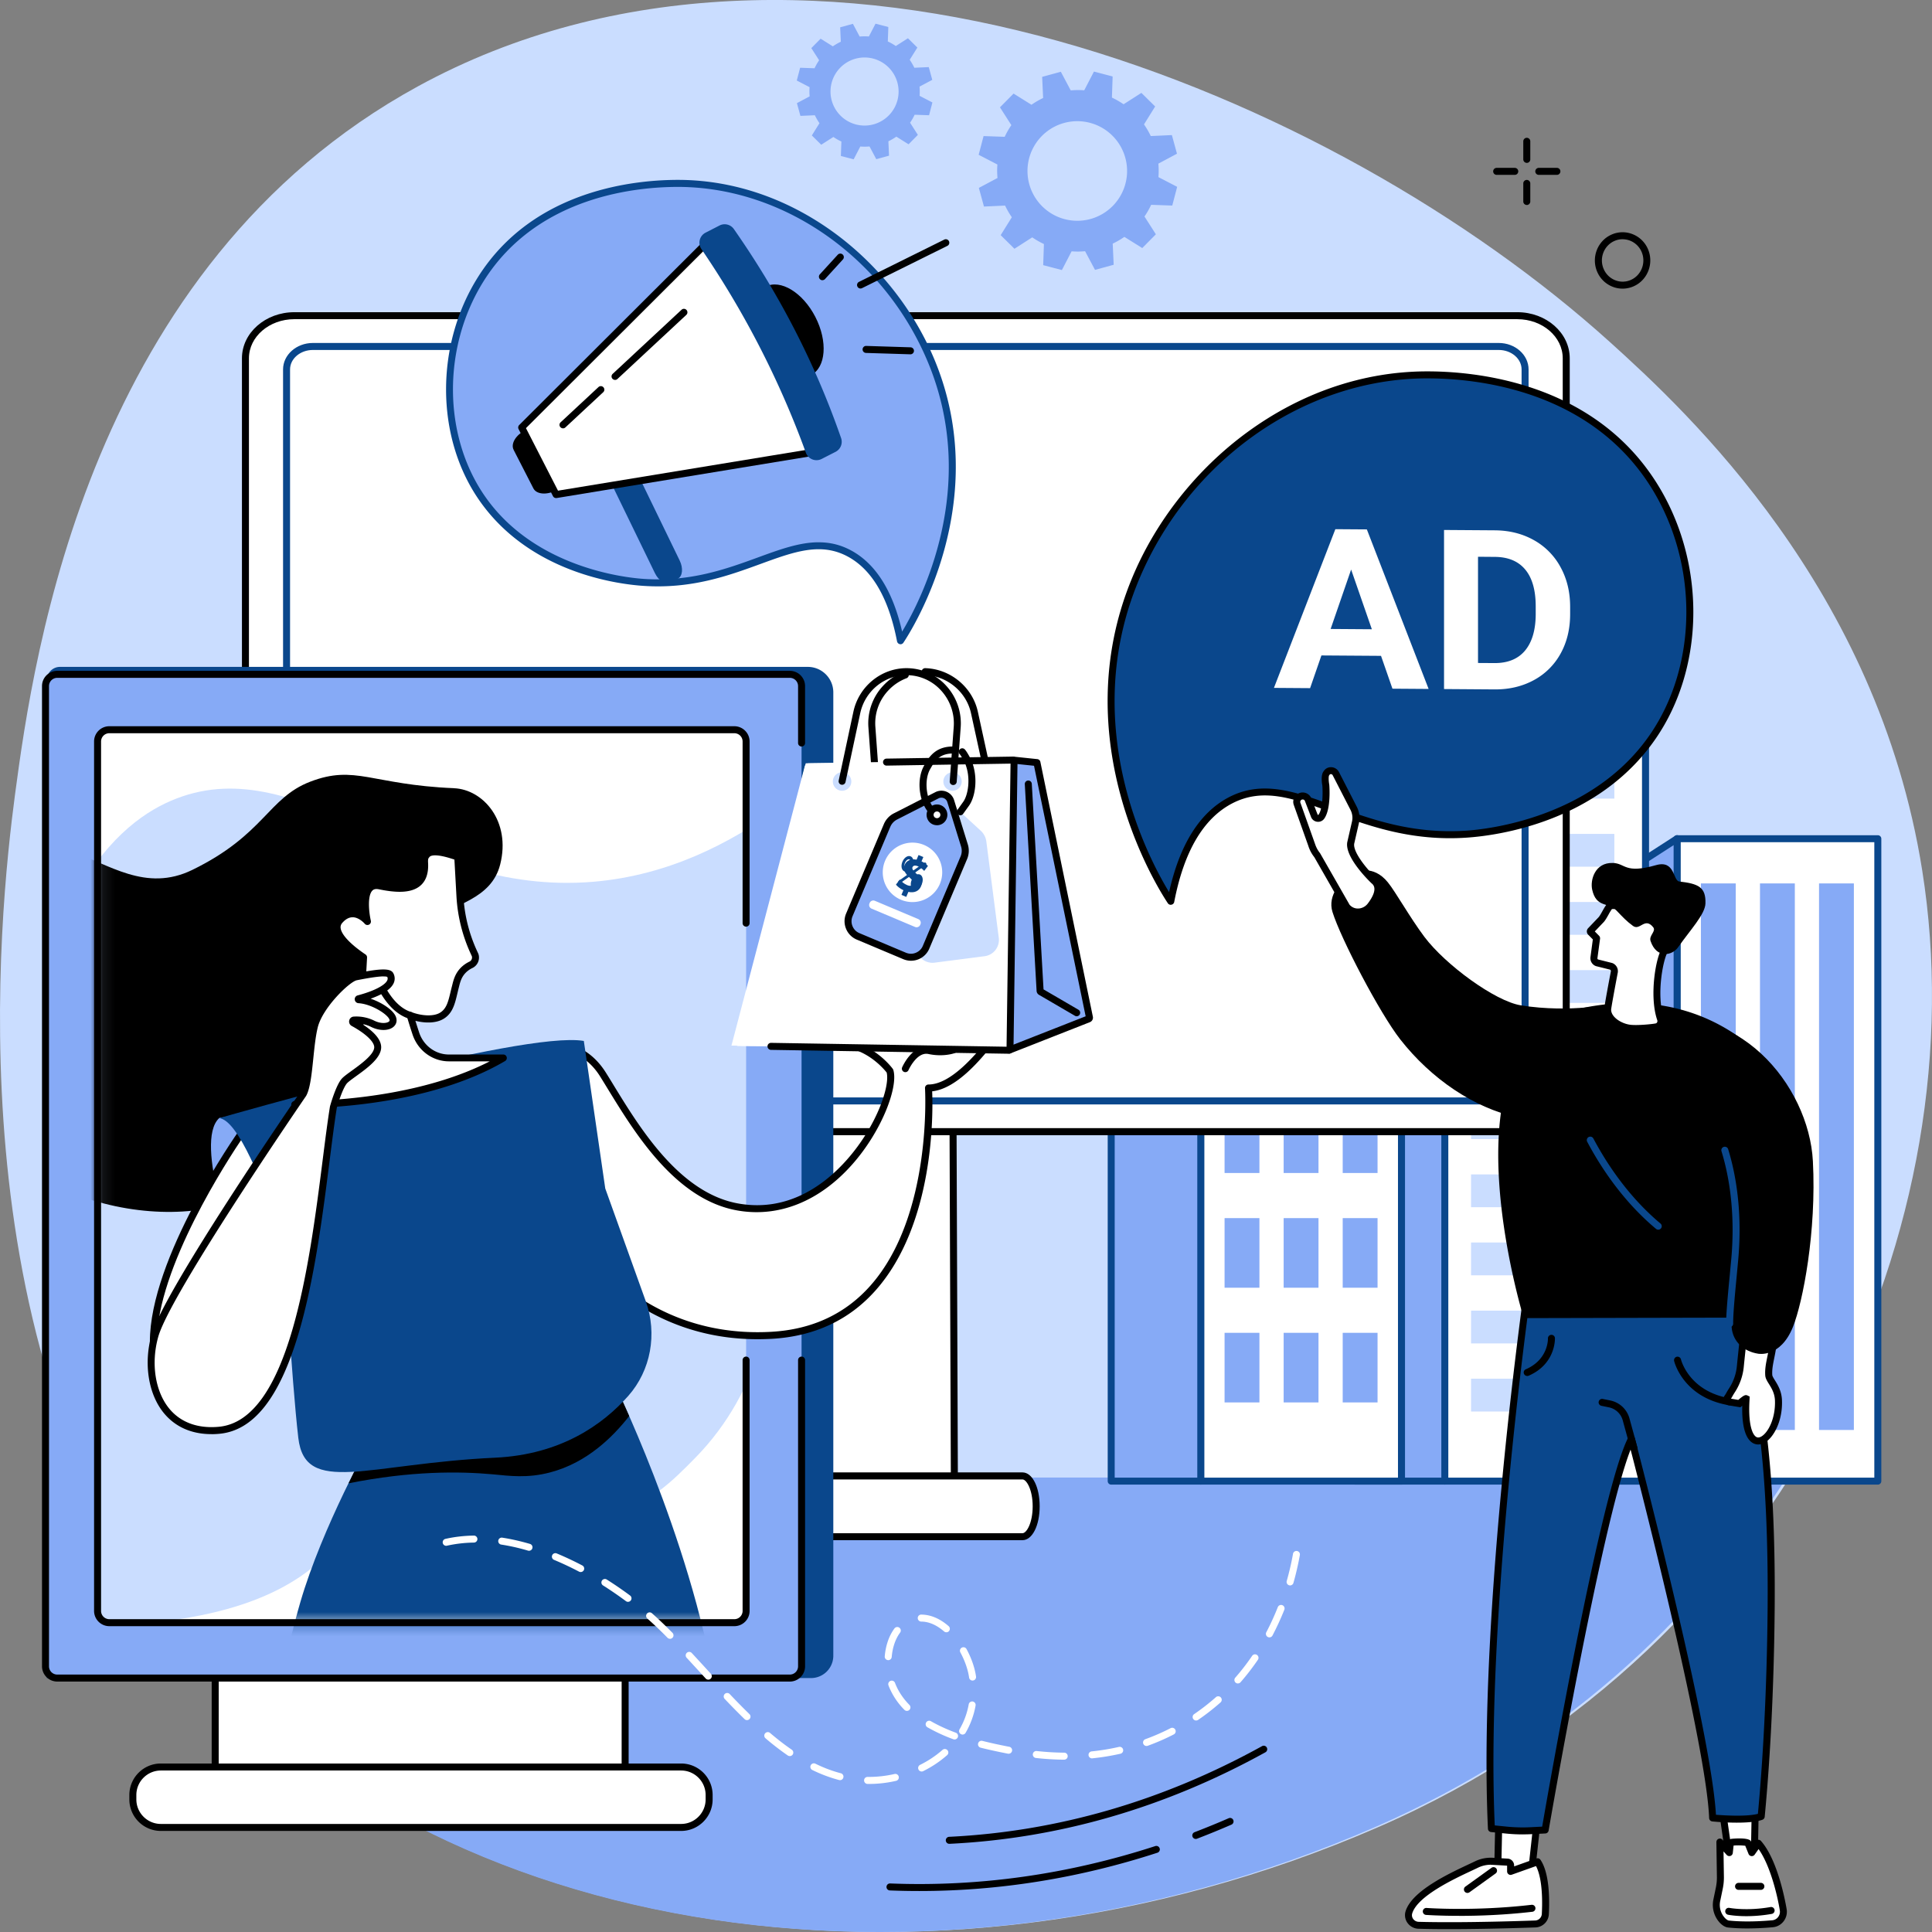 <svg xmlns="http://www.w3.org/2000/svg" width="160" height="160" fill="none"><rect width="100%" height="100%" fill="#808080" stroke="none"/><g clip-path="url(#a)"><path fill="#CADDFF" d="M34.608 7.152c32.486-17.76 76.007.691 98.685 21.146 6.478 5.844 22.187 20.42 25.896 43.782 4.608 29.02-10.474 64.196-45.067 79.242-37.651 16.378-79.91 8.821-99.612-16.372C-3.914 111.389-.067 75.678 1.248 65.767 2.795 54.14 7.392 22.033 34.608 7.152"/><path fill="#86AAF6" d="M6.926 122.365c1.924 4.327 4.323 8.497 7.31 12.346 19.74 25.438 62.077 33.066 99.8 16.531 14.949-6.554 26.258-16.89 33.921-28.877z"/><path fill="#fff" d="M155.512 69.459h-16.633v53.201h16.633z"/><path fill="#0A478C" d="M155.513 122.95h-16.634a.29.29 0 0 1-.289-.29v-53.2c0-.16.13-.29.289-.29h16.634c.159 0 .29.13.29.29v53.2a.29.29 0 0 1-.29.29m-16.344-.579h16.054V69.749h-16.054z"/><path fill="#86AAF6" d="M138.891 122.66h-7.418V74.24l7.418-4.781z"/><path fill="#0A478C" d="M138.892 122.95h-7.419a.29.29 0 0 1-.289-.29V74.24c0-.098.05-.19.132-.244l7.419-4.784a.29.29 0 0 1 .446.245v53.201a.29.29 0 0 1-.289.289zm-7.129-.579h6.839v-52.38l-6.839 4.409z"/><path fill="#86AAF6" d="M143.747 73.161h-2.886v45.263h2.886zM148.64 73.161h-2.886v45.263h2.886zM153.53 73.161h-2.885v45.263h2.885z"/><path fill="#fff" d="M131.766 53.78h-10.397v38.998h10.397z"/><path fill="#0A478C" d="M131.769 93.068h-10.397a.29.29 0 0 1-.29-.29V53.78c0-.159.13-.29.29-.29h10.397c.159 0 .29.131.29.29v38.998a.29.29 0 0 1-.29.29m-10.11-.58h9.818V54.07h-9.818z"/><path fill="#86AAF6" d="M129.777 55.763h-6.22v2.671h6.22zM121.377 92.779h-4.637V56.77l4.637-2.99z"/><path fill="#0A478C" d="M121.377 93.068h-4.636a.29.29 0 0 1-.29-.29V56.772c0-.099.051-.192.133-.245l4.637-2.99a.29.29 0 0 1 .446.245v38.998c0 .16-.13.29-.29.29m-4.347-.58h4.058V54.313l-4.058 2.615V92.49"/><path fill="#fff" d="M136.274 60.273h-16.633v62.387h16.633z"/><path fill="#0A478C" d="M136.277 122.95h-16.634a.29.29 0 0 1-.289-.29V60.274c0-.16.13-.29.289-.29h16.634a.29.29 0 0 1 .289.29v62.386c0 .16-.13.29-.289.29m-16.347-.579h16.054V60.563H119.93z"/><path fill="#86AAF6" d="M119.653 122.661h-7.419V65.058l7.419-4.784z"/><path fill="#0A478C" d="M119.654 122.95h-7.419a.29.29 0 0 1-.29-.29V65.058c0-.099.051-.192.133-.245l7.419-4.784a.29.29 0 0 1 .446.245v62.386c0 .16-.13.29-.289.29m-7.129-.579h6.839V60.805l-6.839 4.41z"/><path fill="#CADDFF" d="M133.693 63.42h-11.867v2.717h11.867zM133.693 69.06h-11.867v2.716h11.867zM133.693 74.7h-11.867v2.716h11.867zM133.693 80.34h-11.867v2.716h11.867z"/><path fill="#86AAF6" d="M133.693 85.98h-11.867v2.716h11.867z"/><path fill="#CADDFF" d="M133.693 91.62h-11.867v2.716h11.867zM133.693 97.26h-11.867v2.716h11.867zM133.693 102.899h-11.867v2.717h11.867zM133.693 108.54h-11.867v2.716h11.867zM133.693 114.179h-11.867v2.716h11.867z"/><path fill="#fff" d="M116.065 78.174H99.432v44.486h16.633z"/><path fill="#0A478C" d="M116.068 122.95H99.434a.29.29 0 0 1-.29-.29V78.174c0-.16.13-.29.29-.29h16.634a.29.29 0 0 1 .289.29v44.486c0 .16-.13.29-.289.29m-16.347-.579h16.054V78.464H99.721z"/><path fill="#86AAF6" d="M99.444 122.661h-7.419V82.958l7.419-4.784z"/><path fill="#0A478C" d="M99.445 122.95h-7.419a.29.29 0 0 1-.29-.289V82.958c0-.098.05-.191.133-.244l7.419-4.784a.29.29 0 0 1 .446.245v44.486a.29.29 0 0 1-.29.289m-7.13-.579h6.84V78.706l-6.84 4.409z"/><path fill="#CADDFF" d="M104.3 81.879h-2.886v5.765h2.886z"/><path fill="#86AAF6" d="M109.192 81.879h-2.885v5.765h2.885z"/><path fill="#CADDFF" d="M114.083 81.879h-2.886v5.765h2.886z"/><path fill="#86AAF6" d="M104.3 91.378h-2.886v5.765h2.886zM109.192 91.378h-2.885v5.765h2.885zM114.083 91.378h-2.886v5.765h2.886zM104.3 100.879h-2.886v5.765h2.886zM109.192 100.879h-2.885v5.765h2.885zM114.083 100.879h-2.886v5.765h2.886zM104.3 110.378h-2.886v5.765h2.886zM109.192 110.378h-2.885v5.765h2.885zM114.083 110.378h-2.886v5.765h2.886z"/><path fill="#000" d="M76.142 156.606q-1.23 0-2.46-.048a.29.29 0 0 1 .02-.579c7.36.295 14.753-.747 21.972-3.094a.289.289 0 1 1 .178.55c-6.48 2.108-13.102 3.171-19.713 3.171zM99.03 152.295a.29.29 0 0 1-.104-.56c.942-.362 1.893-.75 2.828-1.157a.287.287 0 0 1 .38.149.29.29 0 0 1-.148.38c-.944.41-1.903.803-2.854 1.167a.3.3 0 0 1-.104.019zM78.624 152.697a.29.29 0 0 1-.013-.58c8.96-.436 17.672-2.961 25.896-7.503a.29.29 0 1 1 .279.508c-8.301 4.587-17.099 7.136-26.146 7.575h-.016M126.442 13.488a.29.29 0 0 1-.29-.29v-1.496c0-.16.131-.29.29-.29s.29.13.29.29V13.2a.29.29 0 0 1-.29.29M126.442 16.975a.29.29 0 0 1-.29-.29V15.19c0-.16.131-.29.29-.29s.29.13.29.29v1.497c0 .159-.131.29-.29.29M125.446 14.482h-1.498a.29.29 0 0 1 0-.58h1.498a.29.29 0 0 1 0 .58M128.935 14.482h-1.499a.29.29 0 0 1-.29-.29c0-.159.131-.29.29-.29h1.499a.29.29 0 0 1 0 .58M134.378 23.904c-.276 0-.555-.05-.821-.154a2.3 2.3 0 0 1-1.284-1.241c-.507-1.178.019-2.557 1.175-3.075a2.25 2.25 0 0 1 1.746-.046 2.3 2.3 0 0 1 1.283 1.242c.507 1.177-.019 2.557-1.174 3.075a2.3 2.3 0 0 1-.928.2zm0-4.093c-.234 0-.468.05-.688.149-.869.39-1.265 1.43-.88 2.317.186.434.529.763.959.933.423.165.885.154 1.3-.032.869-.39 1.264-1.43.882-2.317a1.73 1.73 0 0 0-.962-.933 1.7 1.7 0 0 0-.611-.114z"/><path fill="#fff" d="M78.923 91.968H68.536l-.048 32.779h10.557z"/><path fill="#000" d="M79.046 125.036H68.489a.29.29 0 0 1-.29-.289l.048-32.78c0-.159.13-.289.29-.289h10.386c.16 0 .29.13.29.29l.122 32.779a.28.28 0 0 1-.085.204.28.28 0 0 1-.204.085m-10.268-.579h9.975l-.12-32.2h-9.807z"/><path fill="#fff" d="M125.659 26.145H24.373c-2.235 0-4.047 1.578-4.047 3.526V90.19c0 1.948 1.812 3.527 4.047 3.527h101.289c2.234 0 4.046-1.58 4.046-3.527V29.67c0-1.948-1.812-3.526-4.046-3.526z"/><path fill="#000" d="M125.66 94.01H24.374c-2.392 0-4.337-1.713-4.337-3.818v-60.52c0-2.105 1.945-3.817 4.337-3.817h101.288c2.392 0 4.337 1.712 4.337 3.817V90.19c0 2.105-1.945 3.817-4.337 3.817zM24.374 26.433c-2.073 0-3.758 1.454-3.758 3.238V90.19c0 1.786 1.688 3.237 3.758 3.237h101.288c2.073 0 3.757-1.454 3.757-3.237V29.672c0-1.787-1.684-3.238-3.757-3.238z"/><path fill="#0A478C" d="M124.122 91.463h-98.21c-1.363 0-2.47-.983-2.47-2.19v-58.68c0-1.206 1.107-2.19 2.47-2.19h98.207c1.363 0 2.471.984 2.471 2.19v58.68c0 1.207-1.108 2.19-2.471 2.19zm-98.21-62.48c-1.041 0-1.891.723-1.891 1.61v58.68c0 .888.847 1.61 1.892 1.61h98.206c1.042 0 1.892-.722 1.892-1.61v-58.68c0-.887-.848-1.61-1.892-1.61z"/><path fill="#fff" d="M84.677 122.23H62.859c-.627 0-1.134 1.127-1.134 2.517s.507 2.517 1.134 2.517h21.818c.627 0 1.134-1.127 1.134-2.517s-.507-2.517-1.134-2.517"/><path fill="#000" d="M84.677 127.551H62.86c-.813 0-1.425-1.207-1.425-2.807s.614-2.806 1.425-2.806h21.817c.813 0 1.424 1.206 1.424 2.806s-.613 2.807-1.424 2.807M62.86 122.52c-.346 0-.845.866-.845 2.227s.502 2.227.845 2.227h21.817c.346 0 .845-.866.845-2.227s-.502-2.227-.845-2.227z"/><path fill="#86AAF6" d="M74.575 53.063c.603-.906 7.392-11.48 2.557-23.147-3.394-8.191-11.58-14.658-20.848-14.73-1.565-.013-11.426-.09-16.469 7.937-3.396 5.406-3.552 12.816.075 18.089 4.312 6.267 12.196 6.934 13.365 7.014 8.184.566 12.517-4.803 17.045-2.419 2.771 1.46 3.818 4.877 4.275 7.253z"/><path fill="#0A478C" d="M74.574 53.353q-.028.002-.055-.006a.3.3 0 0 1-.229-.228c-.693-3.602-2.083-5.975-4.126-7.051-2.222-1.172-4.409-.375-7.175.635-2.686.98-5.73 2.092-9.754 1.813-2.136-.147-9.425-1.098-13.583-7.14-3.584-5.209-3.616-12.778-.082-18.407 4.626-7.368 13.235-8.093 16.716-8.072 4.498.034 8.922 1.55 12.796 4.377 3.656 2.669 6.608 6.408 8.317 10.533 4.852 11.71-1.807 22.254-2.583 23.418a.29.29 0 0 1-.242.13zm-6.77-8.442c.885 0 1.754.184 2.628.646 2.067 1.09 3.505 3.357 4.278 6.749 1.557-2.59 6.42-11.974 2.152-22.275-3.579-8.636-11.85-14.483-20.584-14.552-3.388-.019-11.75.683-16.222 7.8-3.417 5.441-3.388 12.747.07 17.77 4.112 5.978 11.672 6.789 13.144 6.89 3.898.268 6.884-.819 9.515-1.78 1.79-.655 3.425-1.25 5.014-1.25z"/><path fill="#0A478C" d="m52.324 38.256 3.964 8.163c.308.632.242 1.305-.149 1.504l-.64.327c-.388.199-.954-.152-1.26-.784l-4.073-8.38z"/><path fill="#000" d="m42.534 37.25 1.64 3.197c.252.491 1.087.568 1.862.172l-2.553-4.98c-.776.398-1.201 1.119-.946 1.61z"/><path fill="#fff" d="m59.711 19.602-1.387.712-15.119 15.088 2.849 5.555 21.08-3.466 1.385-.712z"/><path fill="#000" d="M46.053 41.247a.29.29 0 0 1-.258-.157l-2.848-5.555a.29.29 0 0 1 .053-.338L58.119 20.11a.3.3 0 0 1 .072-.053l1.387-.71a.293.293 0 0 1 .39.125L68.78 36.65a.29.29 0 0 1-.125.39l-1.387.71a.3.3 0 0 1-.085.03l-21.081 3.465zm-2.495-5.79 2.654 5.178 20.83-3.423 1.089-.558-8.545-16.662-1.09.558z"/><path fill="#000" d="M67.526 26.251c1.04 2.025.877 4.181-.361 4.813-1.238.636-3.082-.491-4.121-2.516s-.877-4.181.361-4.814c1.239-.632 3.082.492 4.121 2.517"/><path fill="#0A478C" d="m69.202 37.417-1.159.592a.935.935 0 0 1-1.302-.513 76 76 0 0 0-8.654-16.871.933.933 0 0 1 .343-1.356l1.156-.593a.93.93 0 0 1 1.19.295c3.8 5.436 6.762 11.203 8.88 17.31a.934.934 0 0 1-.455 1.136"/><path fill="#000" d="M46.626 35.474a.3.3 0 0 1-.212-.093.287.287 0 0 1 .016-.41l3.133-2.915a.287.287 0 0 1 .409.016c.109.117.103.3-.016.41l-3.133 2.915a.28.28 0 0 1-.197.077M50.937 31.463a.3.3 0 0 1-.213-.093.287.287 0 0 1 .016-.41l5.703-5.307a.287.287 0 0 1 .409.016c.109.117.103.3-.016.41l-5.702 5.307a.28.28 0 0 1-.197.077M68.109 23.206a.27.27 0 0 1-.194-.078.29.29 0 0 1-.019-.409l1.493-1.634a.29.29 0 0 1 .428.39l-1.493 1.635a.29.29 0 0 1-.215.093zM71.268 23.894a.29.29 0 0 1-.26-.162.29.29 0 0 1 .13-.389l7.062-3.5a.29.29 0 0 1 .388.13.29.29 0 0 1-.13.388l-7.063 3.5a.3.3 0 0 1-.127.03zM75.4 29.342h-.008l-3.675-.114a.29.29 0 0 1-.281-.298.29.29 0 0 1 .297-.282l3.675.115c.16.005.284.138.282.297a.29.29 0 0 1-.29.282"/><path fill="#0A478C" d="M4.969 55.229h61.932c1.163 0 2.11.946 2.11 2.11v79.78a1.85 1.85 0 0 1-1.852 1.852H3.877V56.319c0-.601.489-1.09 1.09-1.09z"/><path fill="#CADDFF" d="M64.093 57.185H6.285v77.353h57.808z"/><path fill="#fff" d="M6.285 57.43v16.622c2.809-4.973 5.941-7.006 8.349-7.929 10.442-4.005 19.583 8.133 34.454 6.905 6.42-.529 11.532-3.354 15.005-5.834V57.43zM64.093 105.26c-.138 2.522-.872 9.733-6.52 15.479-1.837 1.866-3.8 3.867-6.912 4.603-7.777 1.845-13.349-6.817-18.328-4.393-2.312 1.124-1.879 3.346-4.084 6.381-2.315 3.182-7.065 6.623-17.91 7.208h53.754zM51.77 137.857H17.82v8.62h33.95z"/><path fill="#000" d="M51.77 146.767H17.82a.29.29 0 0 1-.289-.29v-8.619c0-.16.13-.29.29-.29h33.95c.16 0 .29.13.29.29v8.619a.29.29 0 0 1-.29.29m-33.66-.58h33.371v-8.04h-33.37z"/><path fill="#fff" d="M56.407 146.336H13.322a2.32 2.32 0 0 0-2.32 2.32v.364a2.32 2.32 0 0 0 2.32 2.321h43.085a2.32 2.32 0 0 0 2.32-2.321v-.364a2.32 2.32 0 0 0-2.32-2.32"/><path fill="#000" d="M56.41 151.63H13.322a2.61 2.61 0 0 1-2.61-2.61v-.364c0-1.438 1.17-2.61 2.61-2.61h43.085c1.438 0 2.61 1.17 2.61 2.61v.364c0 1.438-1.17 2.61-2.61 2.61zm-43.088-5.004c-1.118 0-2.03.911-2.03 2.03v.364c0 1.119.912 2.031 2.03 2.031h43.085c1.119 0 2.03-.912 2.03-2.031v-.364c0-1.119-.911-2.03-2.03-2.03z"/><path fill="#86AAF6" d="M3.768 56.819v81.18c0 .536.435.972.975.972h60.664a.975.975 0 0 0 .975-.972v-81.18a.974.974 0 0 0-.975-.973H4.743a.975.975 0 0 0-.975.973m57.048 77.565H9.056a.975.975 0 0 1-.976-.973V61.406c0-.537.436-.973.975-.973h51.76c.537 0 .976.436.976.973v72.005a.974.974 0 0 1-.975.973"/><mask id="b" width="76" height="85" x="8" y="50" maskUnits="userSpaceOnUse" style="mask-type:luminance"><path fill="#fff" d="M83.038 50.14H8.084v84.244h74.954z"/></mask><g mask="url(#b)"><path fill="#0A478C" d="M22.416 142.985s1.315-6.379 2.45-10.278c1.83-6.294 5.837-13.414 5.837-13.414l20.444-4.13s7.063 14.62 8.445 27.354c0 0-5.695 4.188-12.962 4.853-4.833.441-14.917-3.894-24.211-4.385z"/><path fill="#000" d="M29.34 121.876c8.446-1.055 15.929-2.924 22.24-5.786l.528 1.183c-1.366 1.746-3.51 3.872-6.56 4.669-1.89.495-3.367.282-4.714.157-2.785-.255-6.789-.292-11.965.742zM37.604 65.275c-6.84-.284-8.184-1.977-11.926-.534-3.486 1.345-3.778 4.383-9.748 7.299-3.87 1.887-6.92-.479-10.121-1.582v28.287c4.891 1.996 10.458 2.121 14.048.526 7.604-3.378 10.639-18.806 16.017-23.093 1.663-1.326 4.814-1.664 5.55-4.59.904-3.58-1.408-6.209-3.82-6.31z"/><path fill="#86AAF6" d="M19.647 104.056S16 94.594 18.15 92.598c.111-.104 1.565-.258 3.05 1.145 1.403 1.327 2.849 4.21 2.849 4.21l.475 6.531-4.878-.428z"/><path fill="#fff" d="M47.388 86.884s1.421.316 2.537 2.097c2.23 3.553 5.676 10.014 11.19 10.982 8.276 1.448 13.29-8.944 12.578-11.272 0 0-1.188-1.63-3.14-2.12 0 0-.022-1.625 1.676-.857 1.698.769 2.378.3 3.135.117 1.334-.324 4.17-3.63 5.227-4.05s.725.489.725.489 1.036-1.201 1.748-.6l-1.52 2.072s1.23-1.677 1.943-.834l-3.18 3.843 2.33-1.89s.324.37-.285 1.023c-.608.654-3.087 4.221-5.463 4.221 0 0 1.278 19.681-13 20.481-12.269.686-17.264-9.528-17.264-9.528l.76-14.174z"/><path fill="#000" d="M62.735 110.908c-5.803 0-9.847-2.467-12.268-4.612-2.792-2.477-4.046-5.004-4.1-5.111a.3.3 0 0 1-.029-.143l.76-14.174a.29.29 0 0 1 .114-.216.3.3 0 0 1 .24-.053c.063.013 1.551.364 2.72 2.225q.317.503.665 1.079c2.176 3.55 5.463 8.92 10.328 9.77 4.126.723 7.16-1.581 8.98-3.639 2.456-2.777 3.57-6.086 3.285-7.213-.191-.244-1.289-1.555-2.95-1.972a.29.29 0 0 1-.217-.276c0-.032-.003-.819.552-1.183.38-.25.896-.229 1.534.061 1.315.595 1.945.401 2.553.213q.192-.061.396-.115c.678-.164 1.942-1.326 2.96-2.261.92-.846 1.714-1.574 2.227-1.778.17-.067.688-.274.999.026a.6.6 0 0 1 .082.101c.494-.38 1.15-.643 1.687-.191a.293.293 0 0 1 .048.393l-.401.548a.879.879 0 0 1 .81.335.29.29 0 0 1 0 .372l-1.323 1.597.07-.056a.29.29 0 0 1 .4.035c.022.024.49.574-.29 1.411-.087.093-.22.258-.387.465-.97 1.19-2.939 3.607-4.982 3.833.074 1.786.194 10.979-4.677 16.475-2.186 2.469-5.085 3.822-8.611 4.022q-.598.032-1.175.032m-15.812-9.914c.215.409 1.474 2.695 3.948 4.882 2.495 2.209 6.779 4.768 13.007 4.418 3.366-.189 6.13-1.476 8.21-3.828 5.136-5.799 4.523-16.241 4.517-16.345a.3.3 0 0 1 .077-.218.3.3 0 0 1 .213-.09c1.873 0 3.951-2.55 4.836-3.636.175-.216.316-.386.414-.495q.075-.083.13-.154l-1.78 1.443a.29.29 0 0 1-.404-.409l2.982-3.601q-.037-.007-.067-.006c-.388.014-.954.593-1.22.954a.29.29 0 0 1-.403.062.287.287 0 0 1-.061-.404l1.304-1.778h-.013c-.473 0-1.058.659-1.065.667a.29.29 0 0 1-.367.06.29.29 0 0 1-.125-.347.5.5 0 0 0 .03-.21c-.04-.006-.147 0-.378.09-.415.165-1.244.928-2.049 1.666-1.177 1.082-2.394 2.198-3.215 2.398q-.18.046-.359.103c-.645.2-1.448.45-2.965-.236-.305-.138-.725-.269-.978-.104-.164.107-.236.32-.265.481 1.886.575 3.013 2.097 3.06 2.164a.3.3 0 0 1 .043.085c.425 1.395-.933 5.034-3.39 7.814-2.71 3.067-6.09 4.428-9.515 3.827-5.123-.896-8.492-6.4-10.722-10.038-.231-.378-.452-.74-.661-1.074-.715-1.14-1.568-1.645-2.025-1.847l-.733 13.706z"/><path fill="#000" d="M78.65 85.363a.29.29 0 0 1-.21-.489l2.669-2.806a.29.29 0 0 1 .42.398l-2.668 2.807a.28.28 0 0 1-.21.09M79.739 85.93a.29.29 0 0 1-.21-.49l1.81-1.9a.29.29 0 0 1 .419.399l-1.81 1.9a.3.3 0 0 1-.21.09M74.98 88.792a.288.288 0 0 1-.266-.404c.034-.08.88-1.967 2.295-1.666 1.098.23 1.882-.056 1.89-.059a.289.289 0 0 1 .204.54c-.037.013-.943.353-2.216.085-.959-.202-1.64 1.315-1.647 1.331a.29.29 0 0 1-.266.173z"/><path fill="#fff" d="M20.085 93.725s-7.402 10.472-7.384 17.43c.019 6.958 5.447 5.119 5.447 5.119l5.902-18.318z"/><path fill="#000" d="M16.65 116.784c-.728 0-1.594-.151-2.365-.704-1.235-.885-1.867-2.544-1.873-4.928-.019-6.969 7.132-17.167 7.437-17.597l.205-.29 4.323 4.614-5.997 18.618-.138.048c-.05.016-.72.236-1.592.236zm3.47-22.6c-1.182 1.742-7.145 10.826-7.129 16.968.006 2.185.553 3.684 1.63 4.455 1.227.882 2.829.555 3.3.43l5.8-18.01z"/><path fill="#0A478C" d="M18.15 92.6s25.122-7.269 30.2-6.394l1.775 12.218 3.358 9.347c.965 2.687.42 5.717-1.453 7.833-2.094 2.363-5.575 4.861-11.027 5.116-10.586.492-15.736 3.184-16.299-1.642-.56-4.83-1.227-16.41-1.227-16.41-1.693-4.608-3.752-9.932-5.33-10.065z"/><path fill="#fff" d="M34.437 85.584a48 48 0 0 1-.467-1.494c1.004.372 2.04.39 2.636.016.733-.462.834-1.31 1.092-2.328.109-.426.202-.923.608-1.372.215-.236.462-.398.702-.513a.67.67 0 0 0 .34-.8l-.088-.188a12.9 12.9 0 0 1-1.174-4.705l-.178-3.224c-1.738-.616-2.352-.467-2.572-.178-.08.107-.205.181-.176.678.136 2.395-1.96 2.249-3.728 1.89-1.767-.356-1.004 2.955-1.004 2.955s-1.148-1.392-2.299-.08c-.823.941.922 2.334 1.98 3.046l-.38 6.959c-.101 1.83-1.204 3.444-2.843 4.154l-2.474 1.07s10.2.298 17.277-3.861h-4.507c-1.238 0-2.34-.813-2.742-2.025z"/><path fill="#000" d="M24.797 91.763c-.247 0-.385-.003-.396-.003a.29.29 0 0 1-.106-.555l2.473-1.071c1.528-.662 2.575-2.196 2.668-3.904l.372-6.797c-.959-.664-2.06-1.605-2.173-2.49-.043-.33.053-.64.276-.893.39-.446.824-.662 1.305-.662.303.006.576.104.8.231-.083-.722-.096-1.751.398-2.259.183-.188.518-.388 1.073-.276.957.194 2.302.385 2.95-.175.33-.285.47-.747.433-1.414-.03-.508.085-.689.213-.84l.02-.027c.389-.51 1.308-.484 2.902.082a.29.29 0 0 1 .192.258l.178 3.224a12.5 12.5 0 0 0 1.148 4.598l.087.189.014.037a.96.96 0 0 1-.495 1.148c-.239.112-.443.263-.608.444-.322.354-.417.747-.513 1.13l-.03.12c-.036.14-.068.281-.1.414-.208.874-.388 1.63-1.119 2.089-.56.353-1.432.412-2.357.178q.147.474.309.965c.36 1.092 1.352 1.826 2.465 1.826h4.507a.29.29 0 0 1 .146.54c-6.276 3.691-15.074 3.906-17.035 3.906zm4.397-15.798c-.292 0-.579.157-.847.465a.52.52 0 0 0-.136.439c.072.547.821 1.34 2.06 2.176a.29.29 0 0 1 .127.256l-.38 6.958c-.106 1.927-1.289 3.654-3.016 4.404l-1.163.505c2.856-.085 9.472-.585 14.72-3.272h-3.377c-1.364 0-2.575-.893-3.016-2.222a43 43 0 0 1-.47-1.502.28.28 0 0 1 .08-.292.29.29 0 0 1 .297-.061c.922.343 1.878.359 2.38.042.532-.335.67-.92.864-1.733q.048-.207.104-.422l.029-.114c.101-.41.226-.917.646-1.38q.328-.359.792-.58a.38.38 0 0 0 .19-.438l-.076-.167a13.1 13.1 0 0 1-1.201-4.81l-.168-3.03c-1.64-.556-1.992-.309-2.064-.216l-.04.05c-.048.056-.096.115-.077.436.048.846-.165 1.48-.633 1.885-.831.72-2.277.542-3.443.305-.324-.066-.465.032-.542.112-.41.42-.293 1.751-.122 2.493a.29.29 0 0 1-.505.25c-.003-.005-.452-.532-1-.54h-.01z"/><path fill="#000" d="M33.97 84.38a.3.3 0 0 1-.086-.013c-2.032-.62-2.978-3.397-3.016-3.514a.29.29 0 0 1 .55-.184c.008.027.89 2.61 2.636 3.142a.29.29 0 0 1-.082.566z"/><path fill="#fff" d="M32.494 84.257c-.29-.59-1.7-1.403-2.79-1.467-.045-.003-.05-.066-.008-.077.893-.237 3.146-.946 2.623-1.972-.194-.378-2.062.008-2.825.16-.762.15-3.029 2.41-3.454 4.103-.428 1.693-.398 4.664-.938 5.616 0 0-11.226 16.329-12.268 20s.465 8.282 5.314 7.832c7.244-.669 8.203-18.835 9.465-26.761 0 0 .452-1.608.885-2.134s2.766-1.733 2.782-2.815c.013-.818-1.355-1.666-2.017-2.028-.106-.058-.072-.226.048-.231.372-.021.96.008 1.544.303.972.486 1.96.133 1.64-.524z"/><path fill="#000" d="M17.508 118.769c-1.632 0-2.979-.59-3.922-1.725-1.302-1.568-1.709-4.122-1.034-6.506 1.037-3.655 11.745-19.264 12.303-20.075.273-.494.398-1.698.518-2.86.098-.946.196-1.924.385-2.673.439-1.739 2.756-4.133 3.68-4.317l.098-.018c2.086-.415 2.825-.41 3.04.01a.91.91 0 0 1 .027.814c-.253.563-1.06.986-1.908 1.289.9.305 1.799.893 2.057 1.422.154.316.111.638-.12.866-.388.386-1.19.404-1.91.043a2.6 2.6 0 0 0-.737-.237c.822.524 1.592 1.212 1.582 1.94-.014.89-1.162 1.72-2.081 2.384-.338.245-.659.476-.768.609-.322.388-.701 1.568-.826 2.015-.2 1.251-.394 2.788-.6 4.414-.559 4.399-1.255 9.871-2.576 14.302-1.58 5.305-3.722 8.011-6.544 8.274a7 7 0 0 1-.667.032zM31.77 80.861c-.335 0-.965.071-2.123.3l-.098.019c-.593.116-2.817 2.245-3.231 3.89-.178.708-.277 1.664-.372 2.592-.133 1.286-.258 2.503-.595 3.096l-.014.022c-.111.162-11.213 16.332-12.228 19.914-.624 2.204-.263 4.551.922 5.978.94 1.132 2.357 1.648 4.09 1.488 5.861-.542 7.509-13.499 8.598-22.07.207-1.637.404-3.187.606-4.45l.008-.031c.047-.17.48-1.683.94-2.24.157-.192.476-.42.877-.71.728-.527 1.83-1.324 1.842-1.925.008-.457-.707-1.135-1.866-1.77a.41.41 0 0 1-.204-.454c.04-.181.191-.311.374-.32a3.34 3.34 0 0 1 1.69.333c.566.284 1.084.218 1.241.064.024-.024.07-.07.005-.2-.22-.446-1.5-1.243-2.545-1.307a.33.33 0 0 1-.308-.295.326.326 0 0 1 .242-.351c1.325-.35 2.266-.83 2.452-1.25a.33.33 0 0 0 0-.28c-.05-.025-.143-.04-.303-.04z"/></g><path fill="#000" d="M81.882 64.72a.29.29 0 0 1-.282-.228l-1.185-5.428c-.388-1.773-1.988-3.099-3.805-3.15a.29.29 0 0 1-.282-.297.29.29 0 0 1 .298-.282c2.08.059 3.911 1.574 4.355 3.604l1.185 5.428a.29.29 0 0 1-.22.345q-.033.006-.062.005zM72.487 64.364a.29.29 0 0 1-.29-.269l-.278-3.846a4.54 4.54 0 0 1 1.217-3.455 4.5 4.5 0 0 1 1.737-1.17.29.29 0 0 1 .372.171.29.29 0 0 1-.17.372 4 4 0 0 0-1.517 1.023 3.95 3.95 0 0 0-1.063 3.017l.28 3.846a.293.293 0 0 1-.27.31h-.02z"/><path fill="#86AAF6" d="m83.906 62.944 1.969.208 4.347 21.1a.115.115 0 0 1-.07.128l-6.562 2.578s.284-24.038.316-24.014"/><path fill="#000" d="M83.59 87.248a.29.29 0 0 1-.247-.139q-.056-.09.098-12.156a3010 3010 0 0 1 .154-10.972q.02-1.158.12-1.25a.29.29 0 0 1 .223-.07l1.97.206a.29.29 0 0 1 .251.23l4.347 21.1a.4.4 0 0 1-.252.456l-6.558 2.579a.3.3 0 0 1-.106.02zm.595-23.982c-.05 2.517-.284 20.263-.305 23.267l6.029-2.368-4.276-20.747zm5.86 20.845h-.006z"/><path fill="#fff" d="m66.727 63.213 17.082-.233-.334 23.803-22.418-.157z"/><path fill="#fff" d="m83.53 86.977-22.954-.386 6.066-23.115a.35.35 0 0 1 .333-.26l16.89-.271c.03 0 .06.01.08.032q.035.033.032.08l-.335 23.803q-.001.045-.034.08a.1.1 0 0 1-.077.031z"/><path fill="#000" d="m83.531 87.266-19.686-.321a.29.29 0 0 1-.284-.295c0-.16.135-.287.294-.285l19.504.32.33-23.445-10.265.165a.29.29 0 0 1-.295-.285c0-.16.125-.292.284-.295l10.448-.167c.103 0 .212.04.29.117s.119.18.116.29l-.334 23.805a.4.4 0 0 1-.123.282.4.4 0 0 1-.279.114"/><path fill="#CADDFF" d="M69.738 65.488a.765.765 0 1 1 0-1.531.765.765 0 0 1 0 1.53M78.918 65.488a.766.766 0 1 1 0-1.531.766.766 0 0 1 0 1.53"/><path fill="#000" d="M78.943 65.013h-.021a.29.29 0 0 1-.269-.311l.33-4.492a4.02 4.02 0 0 0-1.042-3.02 3.85 3.85 0 0 0-2.87-1.275c-1.828 0-3.44 1.323-3.83 3.15l-1.218 5.698a.29.29 0 0 1-.343.223.29.29 0 0 1-.223-.343l1.217-5.698c.447-2.092 2.296-3.61 4.398-3.61a4.42 4.42 0 0 1 3.297 1.465 4.6 4.6 0 0 1 1.19 3.452l-.329 4.492a.29.29 0 0 1-.29.269zM89.169 84.164a.3.3 0 0 1-.146-.04l-2.976-1.735a.4.4 0 0 1-.2-.316l-.977-17.127a.29.29 0 0 1 .273-.306.29.29 0 0 1 .306.274l.972 17.023 2.891 1.685c.138.08.186.258.104.396a.29.29 0 0 1-.25.144z"/><path fill="#fff" d="M77.576 67.965a.538.538 0 1 1-.197-1.058.538.538 0 1 1 .197 1.058"/><path fill="#CADDFF" d="M77.04 79.72a1.35 1.35 0 0 1-.649-.27 1.35 1.35 0 0 1-.518-.901l-1.03-7.974a1.5 1.5 0 0 1 .223-.991l2.083-3.243a.8.8 0 0 1 .576-.364.8.8 0 0 1 .651.208l2.84 2.607c.259.236.423.555.469.9l1.03 7.974a1.36 1.36 0 0 1-1.174 1.523l-4.145.535q-.181.023-.356 0zm.829-11.473a.57.57 0 1 1 .152-1.129.57.57 0 0 1-.152 1.13"/><path fill="#86AAF6" d="M75.34 79.27a1.4 1.4 0 0 1-.426-.104l-3.85-1.624a1.363 1.363 0 0 1-.726-1.781l3.128-7.407c.135-.322.38-.585.69-.745l3.436-1.754a.808.808 0 0 1 1.14.481l1.14 3.681c.104.333.085.694-.05 1.013l-3.128 7.407c-.14.335-.404.593-.741.731-.2.08-.41.114-.617.096z"/><path fill="#000" d="M75.446 79.564q-.064.001-.128-.005a1.7 1.7 0 0 1-.515-.125l-3.85-1.621a1.64 1.64 0 0 1-.888-.899 1.63 1.63 0 0 1 .008-1.262l3.127-7.408c.162-.382.455-.699.827-.887l3.435-1.754a1.1 1.1 0 0 1 1.55.65l1.14 3.682c.122.398.1.829-.062 1.212l-3.127 7.407a1.64 1.64 0 0 1-1.517 1.01m2.513-13.502a.5.5 0 0 0-.236.056l-3.436 1.754c-.25.128-.446.34-.555.598l-3.128 7.408a1.07 1.07 0 0 0-.005.818c.109.266.31.473.574.582l3.85 1.622q.164.067.335.082c.165.013.33-.013.486-.077.266-.11.473-.311.582-.574l3.127-7.407c.11-.258.123-.548.04-.816l-1.14-3.681a.51.51 0 0 0-.496-.365z"/><path fill="#fff" d="M77.55 68.048a.557.557 0 0 1-.484-.353.57.57 0 1 1 .48.353z"/><path fill="#000" d="M77.595 68.338h-.067a.841.841 0 0 1-.728-.532.86.86 0 1 1 .797.537zm-.021-.58c.12.01.234-.058.281-.17a.27.27 0 0 0 0-.213.27.27 0 0 0-.151-.151.28.28 0 0 0-.367.149.27.27 0 0 0 0 .212q.044.108.152.152.044.017.087.021z"/><path fill="#fff" d="M75.569 74.706a2.462 2.462 0 1 0-2.463-2.462 2.46 2.46 0 0 0 2.463 2.462"/><path fill="#0A478C" d="m74.654 74.11.162-.385c-.266-.128-.5-.311-.617-.465l.322-.423c.13.165.335.35.598.462.23.099.427.075.496-.087.064-.154-.023-.306-.281-.535-.372-.329-.585-.656-.417-1.05.151-.355.52-.53.99-.432l.163-.386.398.168-.151.356c.266.127.425.26.531.382l-.31.41c-.088-.09-.234-.26-.527-.386-.263-.111-.395-.034-.443.08-.056.133.05.28.34.553.412.375.513.678.358 1.044-.151.362-.539.561-1.038.447l-.176.415z"/><path fill="#0A478C" d="M75.661 73.664c-.234-.099-.303-.447-.157-.795s.444-.542.678-.444.303.446.157.795c-.147.348-.444.542-.678.444m.415-.984c-.112-.048-.277.08-.362.276-.082.197-.058.404.053.45.112.047.277-.08.362-.277.082-.196.058-.404-.053-.449M74.894 72.16c-.234-.1-.303-.447-.157-.796.146-.348.443-.542.677-.444s.303.447.157.795-.444.542-.677.444m.414-.984c-.112-.048-.276.08-.361.276-.083.197-.059.404.053.45.111.047.276-.08.361-.277.082-.197.059-.404-.053-.45M74.577 73.121l2.091-1.486a.113.113 0 1 0-.133-.183l-2.09 1.486a.113.113 0 1 0 .132.183"/><path fill="#fff" d="M76.054 76.119 72.452 74.6a.327.327 0 0 0-.428.174l-.02.047a.327.327 0 0 0 .174.428l3.602 1.518a.327.327 0 0 0 .428-.175l.02-.046a.327.327 0 0 0-.174-.428"/><path fill="#000" d="M79.532 67.519a.29.29 0 0 1-.234-.457l.479-.668c.382-.537.65-1.932.154-3.16-.07-.17-.356-.678-.441-.763a.297.297 0 0 1-.008-.409.284.284 0 0 1 .396-.021c.186.167.531.834.587.975.55 1.364.321 2.958-.22 3.713l-.479.667a.29.29 0 0 1-.236.123z"/><path fill="#000" d="M77.133 67.41a.3.3 0 0 1-.221-.101c-.842-.984-1.015-2.815-.372-3.923l.042-.075c.343-.595.917-1.589 2.57-1.48.16.01.279.149.268.308a.293.293 0 0 1-.308.271c-1.291-.085-1.7.622-2.027 1.194l-.045.077c-.516.885-.365 2.466.31 3.253a.29.29 0 0 1-.22.478zM65.408 139.261H4.743a1.266 1.266 0 0 1-1.264-1.263v-81.18c0-.696.565-1.262 1.264-1.262h60.665c.696 0 1.264.566 1.264 1.262v4.731a.29.29 0 0 1-.579 0v-4.73a.685.685 0 0 0-.685-.684H4.743a.685.685 0 0 0-.685.683v81.18c0 .378.308.683.685.683h60.665a.685.685 0 0 0 .685-.683v-25.361a.29.29 0 0 1 .58 0v25.361c0 .697-.567 1.263-1.265 1.263m-4.592-4.588H9.056a1.266 1.266 0 0 1-1.265-1.262V61.406c0-.697.566-1.263 1.265-1.263h51.757c.697 0 1.265.566 1.265 1.263v15.061a.29.29 0 0 1-.579 0V61.406a.685.685 0 0 0-.686-.684H9.056a.685.685 0 0 0-.686.684v72.005c0 .377.308.683.686.683h51.757a.685.685 0 0 0 .686-.683v-20.774a.29.29 0 0 1 .58 0v20.774c0 .696-.567 1.262-1.266 1.262z"/><path fill="#0A478C" d="M96.957 74.642C96.264 73.6 88.45 61.43 94.016 48c3.906-9.427 13.328-16.872 23.999-16.954 1.799-.013 13.153-.104 18.956 9.135 3.908 6.222 4.089 14.75-.088 20.821-4.963 7.213-14.037 7.981-15.382 8.074-9.419.652-14.407-5.528-19.62-2.782-3.189 1.68-4.395 5.613-4.924 8.348"/><path fill="#000" d="M96.957 74.932a.29.29 0 0 1-.242-.13c-.89-1.338-8.545-13.457-2.968-26.914 1.963-4.739 5.36-9.036 9.56-12.103 4.451-3.25 9.537-4.99 14.705-5.029 3.993-.03 13.888.808 19.202 9.27 4.061 6.464 4.023 15.158-.093 21.14-4.772 6.938-13.147 8.03-15.602 8.2-4.621.322-8.12-.957-11.21-2.086-3.194-1.167-5.718-2.087-8.293-.731-2.365 1.246-3.973 3.986-4.772 8.146a.29.29 0 0 1-.287.234zm21.262-43.597h-.205c-10.07.08-19.606 6.82-23.733 16.777-4.974 12.002.805 22.926 2.538 25.772.882-3.95 2.537-6.586 4.926-7.846 2.803-1.475 5.564-.467 8.763.7 3.034 1.108 6.473 2.36 10.971 2.051 1.701-.117 10.419-1.052 15.164-7.95 3.988-5.796 4.02-14.226.08-20.501-5.073-8.078-14.476-9.003-18.504-9.003"/><path fill="#fff" d="m114.371 54.315-4.937-.034-.937 2.708-2.995-.021 5.086-13.143 2.609.018 5.115 13.212-2.995-.021-.948-2.722zm-4.177-2.227 3.417.024-1.716-4.944-1.698 4.92zM119.589 57.066V43.89l4.204.029q1.8.012 3.223.805a5.6 5.6 0 0 1 2.219 2.24q.797 1.45.797 3.286v.606q0 1.838-.784 3.26a5.5 5.5 0 0 1-2.211 2.204q-1.427.777-3.22.774l-4.233-.03zm2.814-10.958v8.797l1.361.008q1.65.01 2.524-1.023.872-1.036.893-2.971v-.697q0-2.01-.864-3.05-.864-1.044-2.524-1.053zM71.97 147.737h-.126a.29.29 0 0 1-.284-.295c0-.16.13-.288.295-.285h.117a9.5 9.5 0 0 0 2.11-.242.29.29 0 0 1 .348.218.29.29 0 0 1-.218.348l-.18.04a10 10 0 0 1-2.063.218zm-2.408-.314a.4.4 0 0 1-.072-.008 12 12 0 0 1-2.218-.832.29.29 0 0 1-.133-.388.29.29 0 0 1 .388-.133c.704.346 1.413.611 2.11.792a.291.291 0 0 1-.072.572zm6.765-.715a.29.29 0 0 1-.26-.162.29.29 0 0 1 .13-.388 8.5 8.5 0 0 0 1.857-1.239.29.29 0 0 1 .385.434 9.1 9.1 0 0 1-1.984 1.326.3.3 0 0 1-.128.029m11.805-.978a23 23 0 0 1-2.34-.141.29.29 0 0 1-.258-.319.29.29 0 0 1 .319-.258c.77.085 1.538.131 2.282.136.16 0 .29.133.287.292 0 .16-.13.287-.29.287zm2.312-.109a.29.29 0 0 1-.03-.579c.763-.08 1.52-.202 2.251-.37a.29.29 0 0 1 .346.218.29.29 0 0 1-.218.346c-.755.17-1.533.3-2.32.38h-.029zm-25.038-.189a.3.3 0 0 1-.165-.05 23 23 0 0 1-1.857-1.435.291.291 0 0 1 .377-.442c.628.535 1.22.992 1.81 1.398a.29.29 0 0 1-.165.529m18.124-.194q-.028.001-.055-.005-.38-.076-.683-.138c-.38-.08-.96-.202-1.6-.364a.292.292 0 0 1 .144-.564c.63.16 1.198.282 1.573.359.199.04.425.088.674.135a.29.29 0 0 1-.055.575zm11.423-.643a.29.29 0 0 1-.098-.563 18 18 0 0 0 2.088-.912.29.29 0 0 1 .391.125.29.29 0 0 1-.125.391c-.696.358-1.421.675-2.155.94a.3.3 0 0 1-.098.019zm-15.903-.539a.3.3 0 0 1-.1-.019 14.4 14.4 0 0 1-2.145-.991.29.29 0 0 1 .29-.503c.603.348 1.294.667 2.06.952a.29.29 0 0 1-.102.561zm.667-.407a.29.29 0 0 1-.25-.436 6.3 6.3 0 0 0 .758-2.068c.03-.157.18-.26.335-.234a.29.29 0 0 1 .234.335 6.9 6.9 0 0 1-.827 2.259.29.29 0 0 1-.25.144m19.344-1.164a.29.29 0 0 1-.162-.532c.627-.428 1.23-.898 1.796-1.4a.29.29 0 1 1 .386.433 19 19 0 0 1-1.855 1.446.3.3 0 0 1-.162.05zm-37.197-.032a.28.28 0 0 1-.202-.083 57 57 0 0 1-1.634-1.661.29.29 0 1 1 .42-.398 59 59 0 0 0 1.618 1.645.29.29 0 0 1-.202.497m13.243-.763a.3.3 0 0 1-.207-.088 5.9 5.9 0 0 1-1.27-1.895 2 2 0 0 1-.05-.133.29.29 0 0 1 .17-.372.29.29 0 0 1 .372.17q.02.058.045.115c.25.611.638 1.188 1.148 1.709a.29.29 0 0 1-.003.409.28.28 0 0 1-.202.082zm27.411-2.272a.29.29 0 0 1-.218-.481c.497-.567.965-1.173 1.395-1.805a.287.287 0 0 1 .401-.077c.133.09.168.271.077.401a20 20 0 0 1-1.437 1.861.3.3 0 0 1-.218.098zm-21.974-.24a.29.29 0 0 1-.287-.249c-.093-.654-.35-1.393-.723-2.084a.29.29 0 0 1 .117-.393.29.29 0 0 1 .393.116c.407.75.686 1.558.787 2.278a.29.29 0 0 1-.247.327q-.02.001-.043.003zm-21.887-.077a.3.3 0 0 1-.212-.093l-.42-.459q-.578-.63-1.148-1.247a.29.29 0 1 1 .425-.393q.574.619 1.15 1.249l.42.457a.29.29 0 0 1-.212.486zm14.901-1.616h-.024a.29.29 0 0 1-.263-.313c.077-.909.356-1.707.805-2.313a.29.29 0 0 1 .407-.058.29.29 0 0 1 .058.407c-.38.51-.627 1.225-.693 2.014a.29.29 0 0 1-.287.266zm-18.07-1.767a.3.3 0 0 1-.208-.085 35 35 0 0 0-1.663-1.587.29.29 0 1 1 .385-.433c.526.465 1.079.994 1.69 1.613a.293.293 0 0 1 0 .41.3.3 0 0 1-.205.085zm49.639-.117a.3.3 0 0 1-.135-.035.29.29 0 0 1-.122-.39c.35-.665.669-1.364.953-2.079a.29.29 0 0 1 .378-.162c.149.059.22.229.162.378a23 23 0 0 1-.981 2.134.29.29 0 0 1-.257.154zm-26.754-.423a.3.3 0 0 1-.191-.071c-.612-.532-1.263-.814-1.884-.814a.295.295 0 0 1-.295-.289c0-.16.125-.29.284-.29.776 0 1.557.33 2.275.957.12.106.132.287.029.409a.28.28 0 0 1-.218.098m-26.364-2.519a.3.3 0 0 1-.172-.059 31 31 0 0 0-1.892-1.299.289.289 0 1 1 .308-.489c.656.414 1.304.861 1.929 1.323a.289.289 0 0 1-.175.521zm54.832-1.361a.29.29 0 0 1-.279-.369c.21-.742.385-1.491.516-2.23a.289.289 0 1 1 .568.101 24 24 0 0 1-.529 2.288.29.29 0 0 1-.279.21zm-58.748-1.108a.3.3 0 0 1-.136-.032 26 26 0 0 0-2.072-.976.288.288 0 1 1 .22-.534c.702.293 1.416.627 2.12.997a.29.29 0 0 1 .123.391.29.29 0 0 1-.258.154zm-4.281-1.762a.3.3 0 0 1-.082-.011 17 17 0 0 0-2.222-.502.289.289 0 1 1 .088-.572c.744.114 1.517.29 2.296.518a.29.29 0 0 1 .196.359.29.29 0 0 1-.279.208zm-6.863-.412a.29.29 0 0 1-.064-.572c.75-.17 1.541-.26 2.357-.274a.293.293 0 0 1 .295.285.293.293 0 0 1-.285.295 11 11 0 0 0-2.237.258.3.3 0 0 1-.064.008z"/><path fill="#86AAF6" d="m97.472 12.73-.422-1.543-1.748.08a7 7 0 0 0-.561-.965l.924-1.484-1.14-1.126-1.474.943a7 7 0 0 0-.967-.553l.06-1.749-1.548-.406-.805 1.552a6.5 6.5 0 0 0-1.116.008l-.821-1.544-1.547.422.08 1.75a7 7 0 0 0-.965.56L83.94 7.75l-1.127 1.138.943 1.475c-.21.305-.395.63-.552.967l-1.749-.061-.406 1.55 1.552.805q-.045.552.008 1.116l-1.544.821.422 1.544 1.749-.08q.244.512.56.966l-.924 1.483 1.14 1.127 1.474-.944q.462.316.967.553l-.06 1.749 1.548.406.805-1.552c.367.03.742.027 1.116-.008l.822 1.544 1.546-.422-.08-1.75q.51-.243.965-.56l1.482.925 1.127-1.138-.943-1.475c.21-.305.396-.63.552-.967l1.749.061.406-1.55-1.551-.805c.029-.366.026-.741-.008-1.116zm-7.115 5.393a4.124 4.124 0 1 1-2.18-7.954 4.124 4.124 0 0 1 2.18 7.954M77.207 6.613l-.29-1.056-1.195.054a5 5 0 0 0-.383-.66l.633-1.012-.779-.77-1.007.642a4.5 4.5 0 0 0-.662-.377l.043-1.196-1.06-.277-.55 1.06a4.6 4.6 0 0 0-.763.006l-.56-1.055-1.055.29.053 1.193q-.35.168-.66.383l-1.011-.633-.771.779.646 1.007q-.217.315-.378.662l-1.195-.042-.277 1.057 1.06.55q-.029.379.006.763l-1.055.561.29 1.055 1.195-.053q.168.347.383.66l-.632 1.012.778.77 1.007-.643q.315.218.662.378l-.043 1.196 1.06.276.55-1.06q.38.03.763-.005l.56 1.055 1.056-.29-.054-1.193q.352-.168.66-.383l1.012.633.77-.78-.645-1.007q.216-.315.377-.661l1.196.042.276-1.058-1.06-.55a4.6 4.6 0 0 0-.006-.763zm-4.865 3.686a2.819 2.819 0 1 1-1.487-5.439 2.819 2.819 0 0 1 1.487 5.439"/><path fill="#fff" d="m142.404 148.223.811 5.682 2.072.008.099-5.587z"/><path fill="#000" d="m145.287 154.203-2.073-.008a.29.29 0 0 1-.287-.25l-.81-5.682a.29.29 0 0 1 .297-.33l2.982.101a.29.29 0 0 1 .279.295l-.099 5.59a.29.29 0 0 1-.289.284m-1.821-.585 1.536.005.088-5.017-2.352-.08.726 5.092z"/><path fill="#fff" d="M143.145 159.338c.814.088 2.025.122 3.643-.021a1 1 0 0 0 .893-1.159c-.252-1.542-.954-4.263-2.059-5.51l-.547.779-.325-.803c-.053-.087-1.426-.143-1.453.019l-.082.784-.779-.872.043 2.868q.008.476-.091.944l-.204.991c-.123.595.029 1.228.446 1.672.162.173.345.295.515.313z"/><path fill="#000" d="M144.719 159.705c-.689 0-1.22-.035-1.605-.077-.232-.024-.471-.165-.697-.404a2.18 2.18 0 0 1-.518-1.93l.205-.991c.058-.29.088-.585.082-.88l-.042-2.868c0-.119.072-.231.183-.273a.29.29 0 0 1 .322.077l.345.385.013-.136v-.018q.045-.242.383-.306c.013 0 1.403-.149 1.605.189q.013.02.021.04l.125.308.239-.34a.3.3 0 0 1 .221-.122c.087 0 .175.031.233.098 1.438 1.621 2.06 5.249 2.129 5.656.058.356-.035.723-.255 1.004-.221.285-.54.46-.898.489a24 24 0 0 1-2.094.099zm-1.542-.654c.689.074 1.868.13 3.587-.021a.69.69 0 0 0 .492-.269.72.72 0 0 0 .141-.555c-.215-1.316-.813-3.753-1.759-5.074l-.324.46a.29.29 0 0 1-.271.122.29.29 0 0 1-.237-.181l-.271-.675a5 5 0 0 0-.967-.016l-.066.614a.29.29 0 0 1-.2.245.3.3 0 0 1-.305-.083l-.263-.295.032 2.092q.008.508-.096 1.005l-.205.991a1.59 1.59 0 0 0 .375 1.417c.122.13.247.212.335.223z"/><path fill="#000" d="M144.629 158.689c-.917 0-1.483-.111-1.52-.119a.289.289 0 1 1 .114-.567c.013.003 1.427.277 3.398-.069a.289.289 0 1 1 .101.569c-.805.141-1.52.186-2.093.186M145.845 156.51h-1.882a.29.29 0 0 1 0-.579h1.882a.29.29 0 0 1 0 .579"/><path fill="#fff" d="m127.528 148.73-.728 6.624-2.79.584.17-7.766z"/><path fill="#000" d="M124.01 156.225a.3.3 0 0 1-.186-.066.28.28 0 0 1-.103-.229l.17-7.766a.29.29 0 0 1 .337-.281l3.348.558a.286.286 0 0 1 .239.316l-.728 6.623a.29.29 0 0 1-.228.253l-2.787.582q-.03.006-.059.005zm.455-7.713-.154 7.068 2.226-.466.678-6.142-2.748-.46z"/><path fill="#fff" d="M127.979 158.511c.061-1.161.064-3.298-.646-4.327l-2.229.795v-.476c0-.154-.109-.279-.25-.287l-1.243-.072a2.7 2.7 0 0 0-1.35.277c-1.252.614-5.057 2.19-5.583 3.96-.156.524.253 1.045.8 1.061 1.252.034 4.262.074 9.667-.109a.87.87 0 0 0 .837-.822z"/><path fill="#000" d="M119.971 159.763c-1.148 0-1.966-.016-2.503-.032a1.16 1.16 0 0 1-.901-.478 1.1 1.1 0 0 1-.167-.957c.502-1.683 3.55-3.112 5.186-3.881q.32-.149.545-.257a3 3 0 0 1 1.496-.306l1.244.072a.57.57 0 0 1 .523.577v.066l1.844-.657c.122-.045.26 0 .335.109.754 1.098.76 3.296.696 4.508a1.15 1.15 0 0 1-1.116 1.095c-3.17.109-5.519.141-7.179.141zm3.489-5.334c-.367 0-.736.087-1.074.252-.151.075-.34.162-.555.263-1.446.678-4.451 2.087-4.879 3.522a.52.52 0 0 0 .08.452.58.58 0 0 0 .449.239c1.31.037 4.305.074 9.648-.109a.575.575 0 0 0 .558-.547c.093-1.779-.08-3.2-.481-3.961l-2.009.715a.28.28 0 0 1-.263-.037.29.29 0 0 1-.122-.236v-.476l-1.22-.069q-.066-.001-.132-.003z"/><path fill="#000" d="M120.834 158.662c-1.666 0-2.716-.077-2.737-.077a.288.288 0 1 1 .045-.576c.04.002 3.956.289 8.694-.261a.29.29 0 1 1 .066.577c-2.34.271-4.482.34-6.068.34zM121.525 156.765a.29.29 0 0 1-.17-.524l2.147-1.544a.29.29 0 1 1 .337.47l-2.146 1.545a.3.3 0 0 1-.17.053z"/><path fill="#0A478C" d="M126.657 105.759s-3.996 27.394-3.146 45.677l1.246.125q1.006.099 2.02.05l1.182-.058s4.767-27.774 7.148-32.386c0 0 6.473 24.699 6.722 31.392 0 0 2.878.29 4.023-.122.617-6.459.795-13.143.824-17.337.088-12.011-1.06-17.465-1.69-20.053a61 61 0 0 0-1.653-5.614l-1.514-4.313-15.164 2.647z"/><path fill="#000" d="M126.103 151.917q-.69 0-1.371-.069l-1.246-.125a.286.286 0 0 1-.261-.274c-.842-18.102 3.109-45.456 3.149-45.733a.29.29 0 0 1 .236-.244l15.164-2.645a.295.295 0 0 1 .325.189l1.514 4.314a62 62 0 0 1 1.661 5.642c.77 3.163 1.783 8.689 1.698 20.125-.027 3.524-.168 10.464-.827 17.364a.29.29 0 0 1-.191.244c-1.196.431-4.031.152-4.15.138a.29.29 0 0 1-.261-.276c-.22-5.903-5.391-26.214-6.504-30.522-2.421 6.195-6.744 31.293-6.789 31.556a.29.29 0 0 1-.271.239l-1.183.059q-.342.016-.691.016zm-2.312-.744.999.101c.654.064 1.318.082 1.974.048l.952-.048c.494-2.855 4.849-27.811 7.134-32.242a.29.29 0 0 1 .29-.154.29.29 0 0 1 .247.215c.26.997 6.329 24.218 6.72 31.198.669.053 2.521.172 3.475-.077.64-6.815.779-13.64.805-17.122.082-11.373-.919-16.851-1.682-19.984a62 62 0 0 0-1.645-5.587l-1.432-4.08-14.715 2.568c-.364 2.557-3.882 27.955-3.125 45.164z"/><path fill="#000" d="M135.331 120.258a.29.29 0 0 1-.279-.213l-.664-2.419a1.5 1.5 0 0 0-1.148-1.076l-.622-.128a.29.29 0 0 1 .117-.568l.622.127c.771.16 1.382.731 1.589 1.488l.664 2.419a.288.288 0 0 1-.279.367zM143.239 116.38q-.024 0-.048-.003c-3.768-.627-4.517-3.54-4.546-3.665a.294.294 0 0 1 .212-.351.294.294 0 0 1 .351.213c.027.109.702 2.668 4.079 3.232a.29.29 0 0 1 .239.332.29.29 0 0 1-.284.242zM126.477 113.953a.29.29 0 0 1-.265-.175.286.286 0 0 1 .151-.38c1.863-.808 1.834-2.496 1.831-2.568a.29.29 0 0 1 .579-.019c.003.088.056 2.151-2.179 3.121a.3.3 0 0 1-.114.024z"/><path fill="#fff" d="M144.482 109.172c.032.574-.231 2.706-.356 4a4.4 4.4 0 0 1-.704 1.986c-.184.279-.253.446-.356.579a.228.228 0 0 0 .17.369l.807.136s.564-.486.556-.401c-.372 5.701 2.811 3.455 2.681.13-.043-1.103-.768-1.629-.803-2.076-.066-.896.309-1.725.388-2.95.051-.8-2.45-2.918-2.388-1.775z"/><path fill="#000" d="M145.607 119.625a.9.9 0 0 1-.476-.138c-.595-.37-.885-1.425-.845-3.073a1 1 0 0 0-.05.046l-.104.087-.927-.156a.517.517 0 0 1-.362-.838q.058-.075.128-.207c.053-.093.119-.21.212-.351a4.1 4.1 0 0 0 .657-1.852c.034-.359.079-.782.124-1.218.117-1.1.25-2.346.229-2.737-.019-.332.125-.492.25-.564.236-.14.558-.079.991.184.643.393 1.772 1.451 1.727 2.158-.037.577-.138 1.071-.226 1.507-.104.513-.194.954-.162 1.403.008.099.112.266.221.441.233.375.552.886.581 1.643.067 1.704-.677 3.075-1.41 3.503a1.1 1.1 0 0 1-.556.162zm-1.013-4.088q.066.002.133.035l.173.085-.008.202c-.13 1.983.196 2.921.545 3.136.045.027.183.115.433-.032.595-.348 1.179-1.557 1.124-2.982-.024-.606-.285-1.023-.495-1.361-.154-.249-.289-.462-.308-.704-.04-.529.064-1.028.173-1.56.09-.439.181-.89.215-1.427.011-.152-.236-.604-.818-1.138-.468-.43-.84-.622-.994-.654v.022c.024.438-.106 1.655-.231 2.83-.045.433-.091.856-.125 1.212a4.7 4.7 0 0 1-.749 2.116 5 5 0 0 0-.192.319q-.059.106-.117.196l.606.101c.34-.289.502-.396.635-.396"/><path fill="#000" d="M138.429 91.957c.686.2 2.41.032 3.765 1.837 1.64 2.182 1.709 8.396 1.634 11.069-.053 1.858-.491 4.085-.422 5.04.09 1.206 1.002 2.02 2.2 2.206 0 0 1.841.364 2.878-2.22.823-2.049 1.958-7.896 1.652-13.722-.329-6.315-6.353-13.616-14.263-11.492zM125.954 83.258c-2.131-.335-6.26-3.365-7.992-5.672-1.201-1.602-2.37-3.705-3.024-4.513-1.241-1.533-2.654-.845-2.654-.845-1.281.614-2.357 1.927-1.935 3.293.688 2.217 3.914 8.388 5.617 10.562 5.126 6.536 14.16 9.592 19.445 3.137l-1.754-6.119c-.05.016-3.499.819-7.708.16z"/><path fill="#fff" d="M109.084 70.822a2.7 2.7 0 0 1-.468-.877l-1.201-3.38a.49.49 0 0 1 .279-.617.49.49 0 0 1 .638.276l.499 1.294a.337.337 0 0 0 .598.107c.518-.726.367-2.613.367-2.613s-.136-.715.037-.965l.045-.063c.184-.258.595-.218.747.077l1.464 2.849c.191.364.25.773.165 1.161l-.399 1.736c-.178 1.119 1.921 3.123 1.921 3.123.728.566.098 1.584-.282 2.078-.395.513-1.118.68-1.671.338a1.3 1.3 0 0 1-.295-.253l-2.447-4.276z"/><path fill="#000" d="M112.456 75.819c-.271 0-.542-.072-.781-.22a1.5 1.5 0 0 1-.362-.312q-.016-.019-.029-.042l-2.439-4.26a2.9 2.9 0 0 1-.5-.947l-1.198-3.373a.773.773 0 0 1 .444-.98.77.77 0 0 1 .6.01c.192.085.34.237.415.434l.499 1.294s.006.016.008.026q.009.03.04.035c.029.005.04-.01.043-.016.372-.518.353-1.898.316-2.405-.04-.213-.133-.85.088-1.167l.047-.066c.141-.2.37-.309.625-.293a.75.75 0 0 1 .616.401l1.464 2.852c.221.42.287.901.192 1.356l-.396 1.73c-.101.707 1.06 2.116 1.828 2.852.653.52.566 1.422-.245 2.474a1.6 1.6 0 0 1-1.27.627zm-.688-.888q.09.1.21.176c.409.255.975.135 1.288-.269.348-.452.853-1.27.335-1.674l-.021-.019c-.226-.215-2.203-2.145-2.009-3.378q0-.009.003-.018l.398-1.736c.069-.316.019-.66-.14-.962l-1.465-2.852a.17.17 0 0 0-.14-.09c-.027 0-.08 0-.112.047l-.045.064c-.051.08-.045.444.011.744q0 .017.005.032c.016.205.143 2.015-.42 2.804a.62.62 0 0 1-.614.25.62.62 0 0 1-.491-.433l-.495-1.284a.18.18 0 0 0-.106-.109.2.2 0 0 0-.154 0 .2.2 0 0 0-.114.25l1.201 3.38c.138.423.303.641.425.8l.021.033 2.434 4.252zM148.139 90.213s-5.104-9.182-17.099-6.732c-11.994 2.45-4.851 25.68-4.851 25.68l17.356-.04 4.596-18.908z"/><path fill="#0A478C" d="M143.242 109.905a.29.29 0 0 1-.29-.287c-.008-.826.16-2.575.309-4.117.039-.428.079-.842.114-1.217.289-3.179.01-6.267-.805-8.933a.289.289 0 1 1 .552-.17c.84 2.738 1.124 5.903.829 9.156-.034.378-.074.792-.114 1.223-.146 1.528-.313 3.258-.303 4.056a.29.29 0 0 1-.287.292h-.002zM137.334 101.839a.3.3 0 0 1-.186-.066c-2.2-1.834-4.172-4.33-5.702-7.216a.288.288 0 1 1 .51-.272c1.496 2.82 3.42 5.255 5.561 7.044a.29.29 0 0 1-.186.51z"/><path fill="#fff" d="M133.695 80.464a.435.435 0 0 0-.258-.436l-1.198-.297a.4.4 0 0 1-.236-.42l.217-1.614-.483-.489a.1.1 0 0 1 0-.138l.882-.927c.292-.354.622-1.225.837-1.148 0 0 5.189-.192 5.253 2.144.008.338-.117.668-.332.928l-.452.545c-.454.547-1.097 3.766-.406 5.77.101.29-.053.598-.354.656-.356.07-1.419.173-2.07.125-.855-.063-1.945-.683-1.958-1.539-.002-.223.558-3.16.558-3.16"/><path fill="#000" d="M135.48 85.467q-.216-.001-.406-.014c-.922-.069-2.211-.741-2.227-1.826-.002-.226.388-2.299.561-3.2a.14.14 0 0 0-.069-.125l-1.169-.292a.695.695 0 0 1-.455-.742l.197-1.47-.383-.387a.387.387 0 0 1-.005-.543l.877-.92c.093-.113.199-.307.305-.493.242-.436.452-.816.782-.753.425-.01 3.616-.055 4.928 1.175.372.348.569.77.582 1.252.011.399-.13.797-.398 1.119l-.452.545c-.377.457-1.02 3.566-.356 5.49a.83.83 0 0 1-.058.673.75.75 0 0 1-.513.364c-.3.059-1.084.144-1.741.144zm-3.14-6.01 1.166.293a.718.718 0 0 1 .478.742q0 .014-.002.028c-.263 1.377-.548 2.932-.556 3.107.008.633.917 1.194 1.69 1.25.606.045 1.65-.054 1.993-.12a.18.18 0 0 0 .122-.085.23.23 0 0 0 .014-.194c-.691-2.002-.104-5.372.457-6.05l.451-.544c.178-.216.274-.476.266-.737-.008-.324-.138-.6-.398-.845-1.146-1.076-4.212-1.026-4.528-1.018a4 4 0 0 0-.279.455c-.12.212-.242.433-.369.587l-.014.016-.757.795.353.359a.3.3 0 0 1 .083.242l-.218 1.613a.11.11 0 0 0 .05.109z"/><path fill="#000" d="M133.564 71.465c1.082.037.959.925 3.587.181 1.581-.447 1.382 1.292 1.921 1.355 1.581.187 2.206.458 2.166 1.819-.027.9-1.267 2.203-2.256 3.617-.513.733-1.799.957-2.29-.508-.154-.457.486-.805.218-1.14-.699-.872-1.095.319-1.674-.11-.556-.411-.782-.666-1.358-1.264-.699-.726-1.677-.21-2.02-1.736-.18-.797.226-2.264 1.709-2.211z"/></g><defs><clipPath id="a"><path fill="#fff" d="M0 0h160v160H0z"/></clipPath></defs></svg>